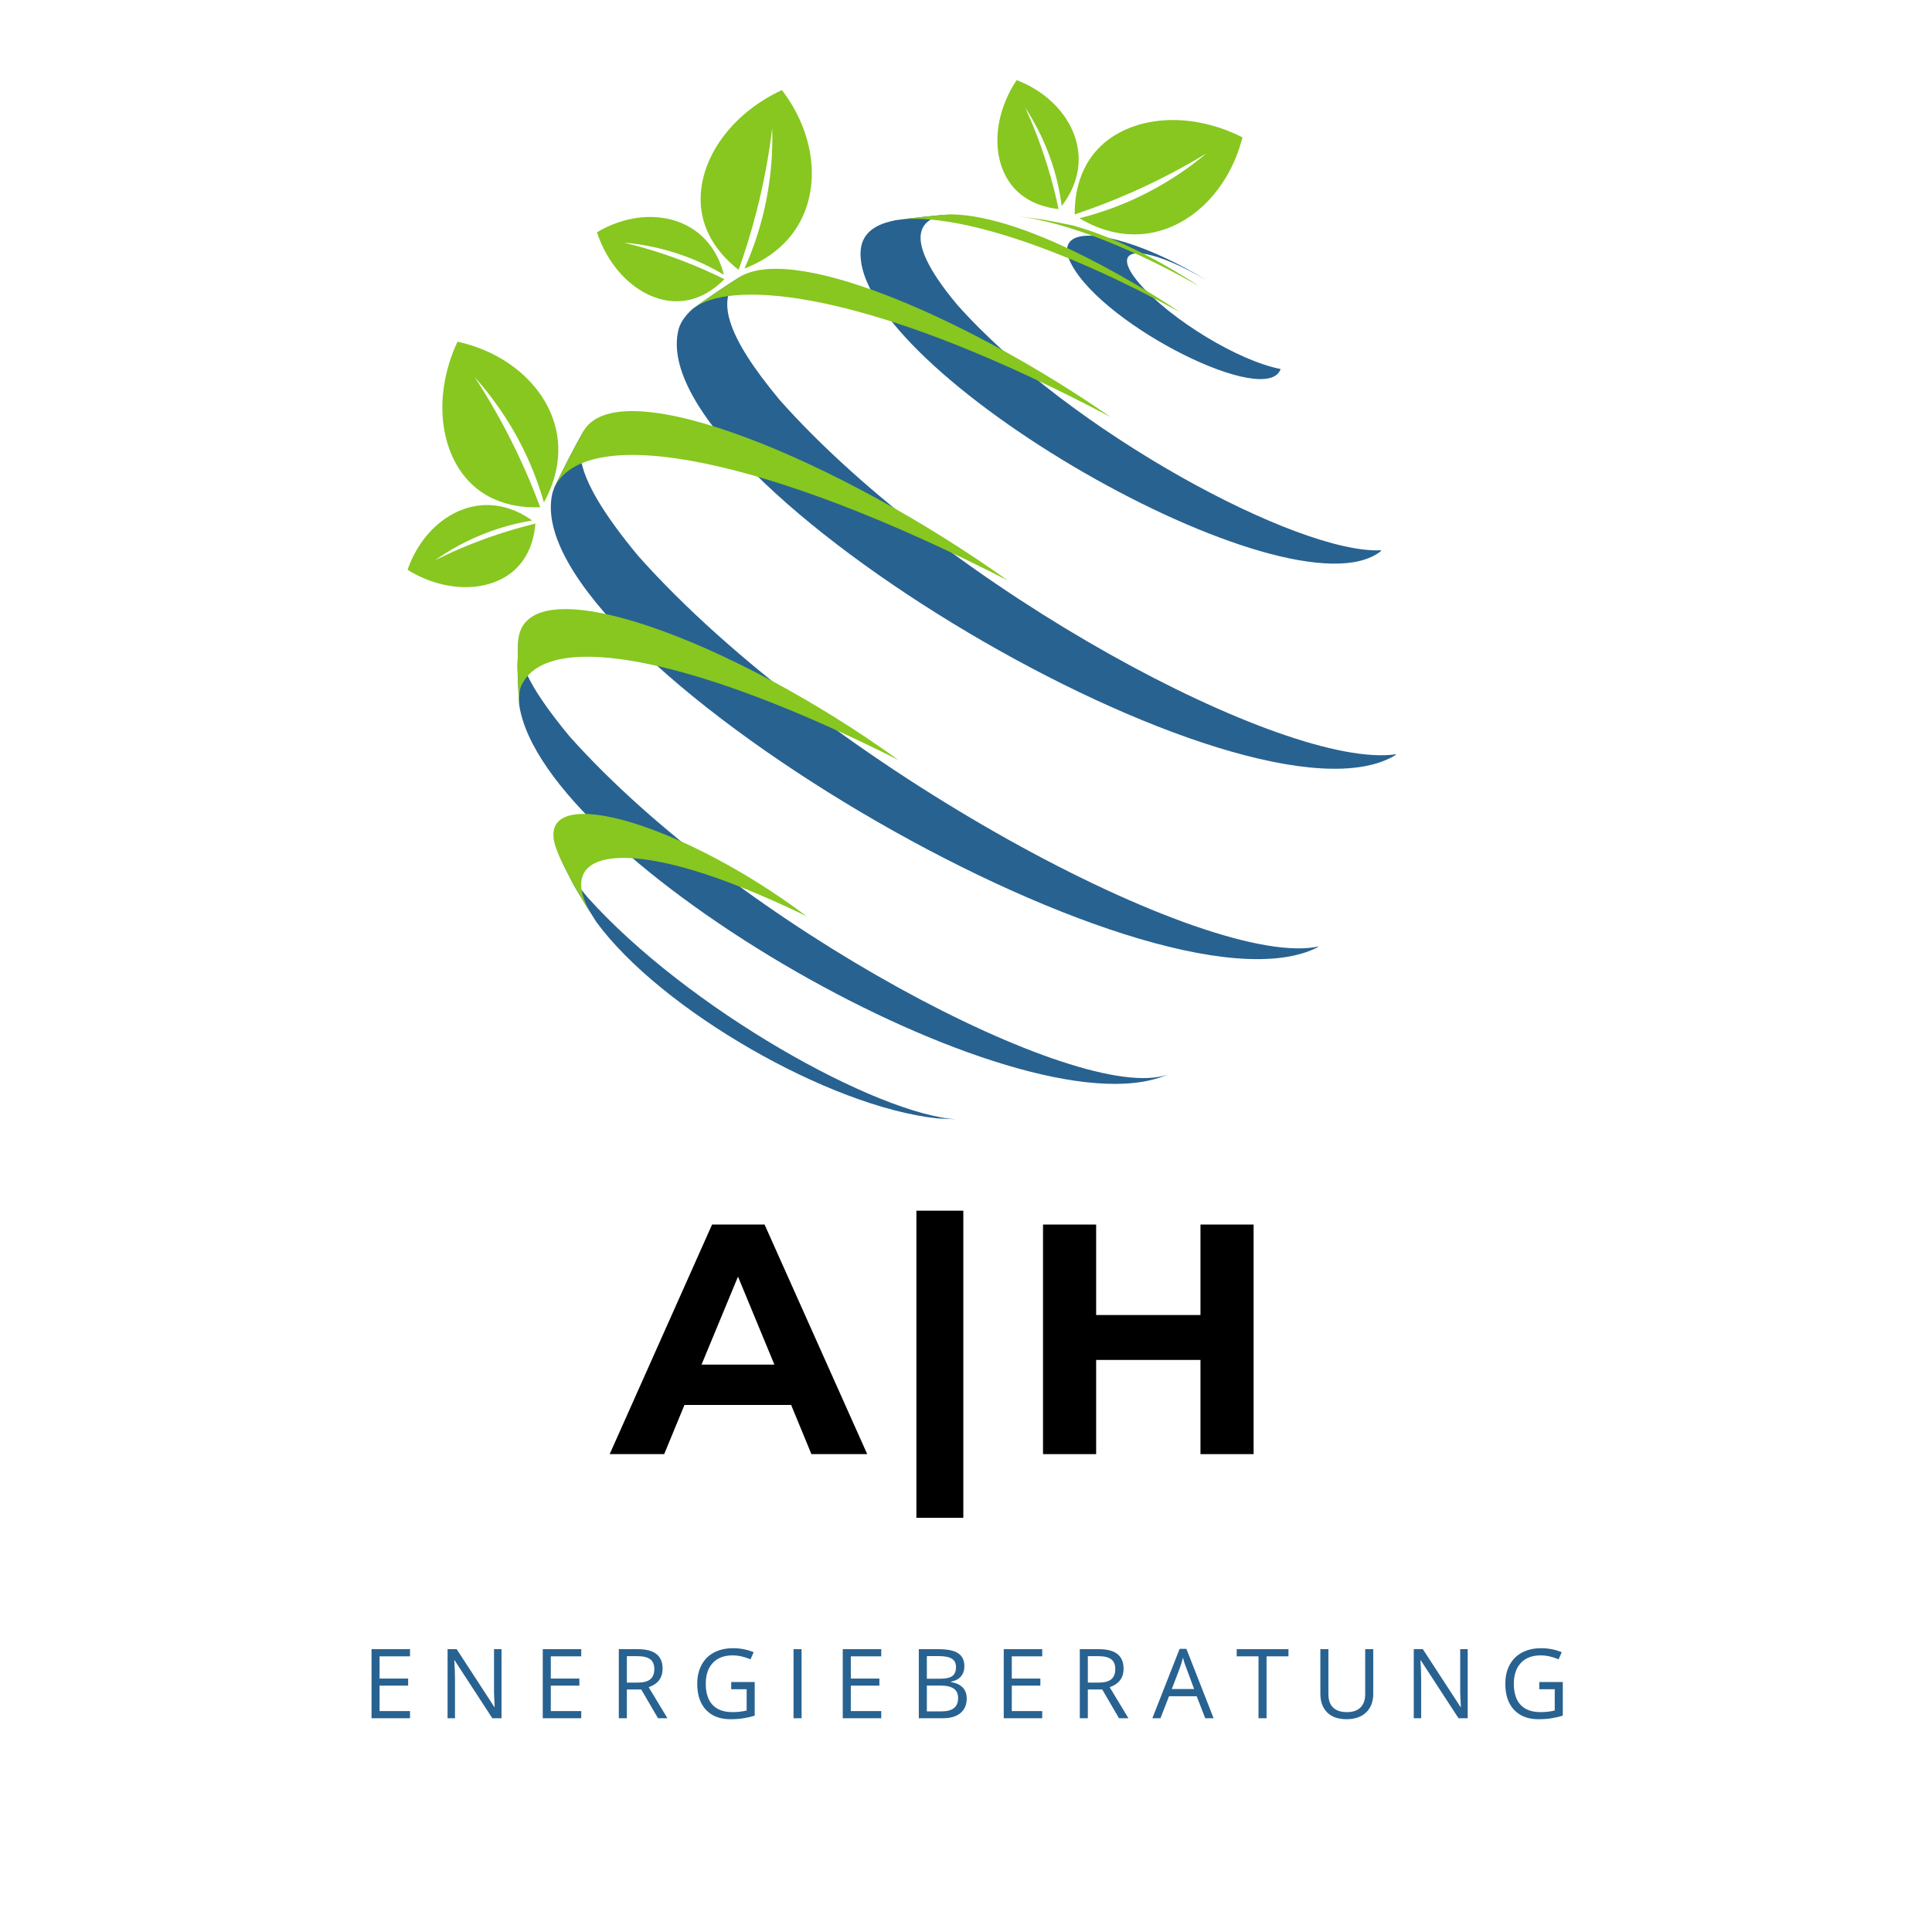 <?xml version="1.0" encoding="UTF-8"?>
<!-- Generated by Pixelmator Pro 3.6.14 -->
<svg width="500" height="500" viewBox="0 0 500 500" xmlns="http://www.w3.org/2000/svg">
    <clipPath id="clipPath1">
        <path d="M 276 60 L 332 60 L 332 98.667 L 276 98.667 Z M 276 60"/>
    </clipPath>
    <g id="Gruppe" clip-path="url(#clipPath1)">
        <clipPath id="clipPath2">
            <path d="M 212.891 11.089 L 410.286 132.99 L 286.813 332.938 L 89.417 211.036 Z M 212.891 11.089"/>
        </clipPath>
        <g id="g1" clip-path="url(#clipPath2)">
            <clipPath id="clipPath3">
                <path d="M 212.891 11.089 L 410.286 132.99 L 286.813 332.938 L 89.417 211.036 Z M 212.891 11.089"/>
            </clipPath>
            <g id="g2" clip-path="url(#clipPath3)">
                <path id="Pfad" fill="#286291" stroke="none" d="M 277.349 68.516 C 286.042 84.615 327.964 105.51 331.427 95.5 C 320.609 93.427 303.193 82.885 294.891 73.391 C 294.281 72.677 292.427 70.516 291.844 68.594 C 290.24 63.297 299.75 65.125 312.203 72.521 C 305.474 68.344 297.958 64.807 291.583 62.818 C 279.318 58.984 273.464 61.328 277.349 68.516"/>
            </g>
        </g>
    </g>
    <clipPath id="clipPath4">
        <path d="M 245.333 54.667 L 246.667 54.667 L 246.667 56 L 245.333 56 Z M 245.333 54.667"/>
    </clipPath>
    <g id="g3" clip-path="url(#clipPath4)">
        <clipPath id="clipPath5">
            <path d="M 212.891 11.089 L 410.286 132.99 L 286.813 332.938 L 89.417 211.036 Z M 212.891 11.089"/>
        </clipPath>
        <g id="g4" clip-path="url(#clipPath5)">
            <clipPath id="clipPath6">
                <path d="M 212.891 11.089 L 410.286 132.99 L 286.813 332.938 L 89.417 211.036 Z M 212.891 11.089"/>
            </clipPath>
            <g id="g5" clip-path="url(#clipPath6)">
                <path id="path1" fill="#286291" stroke="none" d="M 245.552 55.51 C 245.714 55.495 245.885 55.484 246.042 55.469 C 245.875 55.479 245.714 55.495 245.552 55.51"/>
            </g>
        </g>
    </g>
    <clipPath id="clipPath7">
        <path d="M 222.667 54.667 L 358.667 54.667 L 358.667 146.667 L 222.667 146.667 Z M 222.667 54.667"/>
    </clipPath>
    <g id="g6" clip-path="url(#clipPath7)">
        <clipPath id="clipPath8">
            <path d="M 212.891 11.089 L 410.286 132.99 L 286.813 332.938 L 89.417 211.036 Z M 212.891 11.089"/>
        </clipPath>
        <g id="g7" clip-path="url(#clipPath8)">
            <clipPath id="clipPath9">
                <path d="M 212.891 11.089 L 410.286 132.99 L 286.813 332.938 L 89.417 211.036 Z M 212.891 11.089"/>
            </clipPath>
            <g id="g8" clip-path="url(#clipPath9)">
                <path id="path2" fill="#286291" stroke="none" d="M 357.438 142.594 L 357.385 142.411 C 335.995 143.453 276.698 111.573 247.625 78.755 C 231.922 59.932 239.312 56.068 245.552 55.51 C 241.323 55.828 235.891 56.438 231.781 56.984 C 228.969 57.599 223.115 58.885 222.734 64.969 C 220.802 95.896 334.104 161.188 357.438 142.594"/>
            </g>
        </g>
    </g>
    <clipPath id="clipPath10">
        <path d="M 174.667 70.667 L 361.333 70.667 L 361.333 200 L 174.667 200 Z M 174.667 70.667"/>
    </clipPath>
    <g id="g9" clip-path="url(#clipPath10)">
        <clipPath id="clipPath11">
            <path d="M 212.891 11.089 L 410.286 132.99 L 286.813 332.938 L 89.417 211.036 Z M 212.891 11.089"/>
        </clipPath>
        <g id="g10" clip-path="url(#clipPath11)">
            <clipPath id="clipPath12">
                <path d="M 212.891 11.089 L 410.286 132.99 L 286.813 332.938 L 89.417 211.036 Z M 212.891 11.089"/>
            </clipPath>
            <g id="g11" clip-path="url(#clipPath12)">
                <path id="path3" fill="#286291" stroke="none" d="M 361.219 195.391 L 361.25 195.208 C 332.661 199.302 245.344 152.552 201.745 103.474 C 187.839 86.74 184.807 76.844 191.917 71.391 C 188.01 73.812 182.953 77.286 179.214 79.958 C 178.323 80.797 176.24 82.75 175.594 85.323 C 165.708 124.708 323.578 218.318 361.219 195.391"/>
            </g>
        </g>
    </g>
    <clipPath id="clipPath13">
        <path d="M 141.333 110.667 L 342.667 110.667 L 342.667 249.333 L 141.333 249.333 Z M 141.333 110.667"/>
    </clipPath>
    <g id="g12" clip-path="url(#clipPath13)">
        <clipPath id="clipPath14">
            <path d="M 212.891 11.089 L 410.286 132.99 L 286.813 332.938 L 89.417 211.036 Z M 212.891 11.089"/>
        </clipPath>
        <g id="g13" clip-path="url(#clipPath14)">
            <clipPath id="clipPath15">
                <path d="M 212.891 11.089 L 410.286 132.99 L 286.813 332.938 L 89.417 211.036 Z M 212.891 11.089"/>
            </clipPath>
            <g id="g14" clip-path="url(#clipPath15)">
                <path id="path4" fill="#286291" stroke="none" d="M 165.146 143.849 C 147.359 122.406 149.594 115.938 151.224 111.214 C 148.729 115.568 145.677 121.531 143.5 126.052 C 143.328 126.589 143.036 127.281 142.917 127.828 C 133.786 169.177 298.599 266.75 341.062 245.141 C 341.203 245.068 341.385 244.958 341.526 244.885 C 313.208 251.438 213.672 198.385 165.146 143.849"/>
            </g>
        </g>
    </g>
    <clipPath id="clipPath16">
        <path d="M 133.333 165.333 L 302.667 165.333 L 302.667 281.333 L 133.333 281.333 Z M 133.333 165.333"/>
    </clipPath>
    <g id="g15" clip-path="url(#clipPath16)">
        <clipPath id="clipPath17">
            <path d="M 212.891 11.089 L 410.286 132.99 L 286.813 332.938 L 89.417 211.036 Z M 212.891 11.089"/>
        </clipPath>
        <g id="g16" clip-path="url(#clipPath17)">
            <clipPath id="clipPath18">
                <path d="M 212.891 11.089 L 410.286 132.99 L 286.813 332.938 L 89.417 211.036 Z M 212.891 11.089"/>
            </clipPath>
            <g id="g17" clip-path="url(#clipPath18)">
                <path id="path5" fill="#286291" stroke="none" d="M 147.406 190.583 C 135.641 176.354 134.432 170.828 134.125 165.552 L 133.932 172.422 C 133.943 175.401 134.219 179.365 134.359 182.333 C 140.208 223.005 263.703 293.87 301.62 278.318 C 301.755 278.266 301.922 278.182 302.057 278.13 C 279.536 286.01 191.12 239.594 147.406 190.583"/>
            </g>
        </g>
    </g>
    <clipPath id="clipPath19">
        <path d="M 144 221.333 L 248 221.333 L 248 290.667 L 144 290.667 Z M 144 221.333"/>
    </clipPath>
    <g id="g18" clip-path="url(#clipPath19)">
        <clipPath id="clipPath20">
            <path d="M 212.891 11.089 L 410.286 132.99 L 286.813 332.938 L 89.417 211.036 Z M 212.891 11.089"/>
        </clipPath>
        <g id="g19" clip-path="url(#clipPath20)">
            <clipPath id="clipPath21">
                <path d="M 212.891 11.089 L 410.286 132.99 L 286.813 332.938 L 89.417 211.036 Z M 212.891 11.089"/>
            </clipPath>
            <g id="g20" clip-path="url(#clipPath21)">
                <path id="path6" fill="#286291" stroke="none" d="M 151.953 232.104 C 147.906 227.193 147.026 225.917 144.724 221.578 C 145.766 223.833 147.318 226.75 148.438 228.964 C 150.115 231.891 152.49 235.719 154.307 238.568 C 170.911 261.276 214.63 286.479 242.573 289.438 L 247.677 289.698 C 227.12 288.505 177.927 261.151 151.953 232.104"/>
            </g>
        </g>
    </g>
    <clipPath id="clipPath22">
        <path d="M 262.667 54.667 L 310.667 54.667 L 310.667 74.667 L 262.667 74.667 Z M 262.667 54.667"/>
    </clipPath>
    <g id="g21" clip-path="url(#clipPath22)">
        <clipPath id="clipPath23">
            <path d="M 212.891 11.089 L 410.286 132.99 L 286.813 332.938 L 89.417 211.036 Z M 212.891 11.089"/>
        </clipPath>
        <g id="g22" clip-path="url(#clipPath23)">
            <clipPath id="clipPath24">
                <path d="M 212.891 11.089 L 410.286 132.99 L 286.813 332.938 L 89.417 211.036 Z M 212.891 11.089"/>
            </clipPath>
            <g id="g23" clip-path="url(#clipPath24)">
                <path id="path7" fill="#87c71f" stroke="none" d="M 263.693 56.01 C 280.458 58.214 300.125 68.271 310.354 74.068 C 298.615 66.432 287.661 61.161 277.807 58.396 C 275.562 57.917 272.562 57.302 270.302 56.896 C 268.193 56.615 265.391 56.182 263.271 55.964 C 263.396 55.979 263.568 55.995 263.693 56.01"/>
            </g>
        </g>
    </g>
    <clipPath id="clipPath25">
        <path d="M 230.667 54.667 L 306.667 54.667 L 306.667 81.333 L 230.667 81.333 Z M 230.667 54.667"/>
    </clipPath>
    <g id="g24" clip-path="url(#clipPath25)">
        <clipPath id="clipPath26">
            <path d="M 212.891 11.089 L 410.286 132.99 L 286.813 332.938 L 89.417 211.036 Z M 212.891 11.089"/>
        </clipPath>
        <g id="g25" clip-path="url(#clipPath26)">
            <clipPath id="clipPath27">
                <path d="M 212.891 11.089 L 410.286 132.99 L 286.813 332.938 L 89.417 211.036 Z M 212.891 11.089"/>
            </clipPath>
            <g id="g26" clip-path="url(#clipPath27)">
                <path id="path8" fill="#87c71f" stroke="none" d="M 233.641 56.75 C 248.807 55.479 275.635 64.469 305.401 80.786 C 299.161 76.599 266.974 55.698 246.042 55.469 C 241.75 55.812 236.042 56.385 231.781 56.984 C 232.339 56.911 233.083 56.797 233.641 56.75"/>
            </g>
        </g>
    </g>
    <clipPath id="clipPath28">
        <path d="M 178.667 69.333 L 288 69.333 L 288 108 L 178.667 108 Z M 178.667 69.333"/>
    </clipPath>
    <g id="g27" clip-path="url(#clipPath28)">
        <clipPath id="clipPath29">
            <path d="M 212.891 11.089 L 410.286 132.99 L 286.813 332.938 L 89.417 211.036 Z M 212.891 11.089"/>
        </clipPath>
        <g id="g28" clip-path="url(#clipPath29)">
            <clipPath id="clipPath30">
                <path d="M 212.891 11.089 L 410.286 132.99 L 286.813 332.938 L 89.417 211.036 Z M 212.891 11.089"/>
            </clipPath>
            <g id="g29" clip-path="url(#clipPath30)">
                <path id="path9" fill="#87c71f" stroke="none" d="M 181.161 78.719 C 193.016 72.536 227.953 76.474 287.411 107.922 C 252.286 83.573 206.958 63.255 191.917 71.391 C 188.036 73.859 182.922 77.245 179.214 79.958 C 179.797 79.589 180.547 79.042 181.161 78.719"/>
            </g>
        </g>
    </g>
    <clipPath id="clipPath31">
        <path d="M 142.667 105.333 L 261.333 105.333 L 261.333 150.667 L 142.667 150.667 Z M 142.667 105.333"/>
    </clipPath>
    <g id="g30" clip-path="url(#clipPath31)">
        <clipPath id="clipPath32">
            <path d="M 212.891 11.089 L 410.286 132.99 L 286.813 332.938 L 89.417 211.036 Z M 212.891 11.089"/>
        </clipPath>
        <g id="g31" clip-path="url(#clipPath32)">
            <clipPath id="clipPath33">
                <path d="M 212.891 11.089 L 410.286 132.99 L 286.813 332.938 L 89.417 211.036 Z M 212.891 11.089"/>
            </clipPath>
            <g id="g32" clip-path="url(#clipPath33)">
                <path id="path10" fill="#87c71f" stroke="none" d="M 143.562 125.922 C 152.406 109.052 199.516 118.812 260.792 150.208 C 217.271 119.198 161.167 95.932 151.224 111.214 C 148.771 115.594 145.635 121.51 143.5 126.052 L 143.562 125.922"/>
            </g>
        </g>
    </g>
    <clipPath id="clipPath34">
        <path d="M 133.333 157.333 L 233.333 157.333 L 233.333 197.333 L 133.333 197.333 Z M 133.333 157.333"/>
    </clipPath>
    <g id="g33" clip-path="url(#clipPath34)">
        <clipPath id="clipPath35">
            <path d="M 212.891 11.089 L 410.286 132.99 L 286.813 332.938 L 89.417 211.036 Z M 212.891 11.089"/>
        </clipPath>
        <g id="g34" clip-path="url(#clipPath35)">
            <clipPath id="clipPath36">
                <path d="M 212.891 11.089 L 410.286 132.99 L 286.813 332.938 L 89.417 211.036 Z M 212.891 11.089"/>
            </clipPath>
            <g id="g35" clip-path="url(#clipPath36)">
                <path id="path11" fill="#87c71f" stroke="none" d="M 135.01 177.271 C 141.911 162.693 180.182 170.318 232.51 196.688 C 190.042 166.01 136.302 145.62 134.125 165.552 L 133.932 172.422 C 134.047 175.396 134.12 179.37 134.359 182.333 C 134.38 179.312 134.385 178.594 135.01 177.271"/>
            </g>
        </g>
    </g>
    <clipPath id="clipPath37">
        <path d="M 142.667 209.333 L 209.333 209.333 L 209.333 238.667 L 142.667 238.667 Z M 142.667 209.333"/>
    </clipPath>
    <g id="g36" clip-path="url(#clipPath37)">
        <clipPath id="clipPath38">
            <path d="M 212.891 11.089 L 410.286 132.99 L 286.813 332.938 L 89.417 211.036 Z M 212.891 11.089"/>
        </clipPath>
        <g id="g37" clip-path="url(#clipPath38)">
            <clipPath id="clipPath39">
                <path d="M 212.891 11.089 L 410.286 132.99 L 286.813 332.938 L 89.417 211.036 Z M 212.891 11.089"/>
            </clipPath>
            <g id="g38" clip-path="url(#clipPath39)">
                <path id="path12" fill="#87c71f" stroke="none" d="M 152.948 236.432 C 145.281 223.333 155.391 218.505 177.526 224.698 C 190.38 228.292 204.214 234.938 208.76 237.12 C 177.115 213.359 140.458 202.443 143.38 217.651 C 143.615 218.875 144.25 220.427 144.724 221.578 C 145.833 223.797 147.25 226.786 148.438 228.964 C 150.141 231.875 152.464 235.734 154.302 238.568 C 153.901 237.927 153.328 237.089 152.948 236.432"/>
            </g>
        </g>
    </g>
    <clipPath id="clipPath40">
        <path d="M 277.333 30.667 L 322.667 30.667 L 322.667 61.333 L 277.333 61.333 Z M 277.333 30.667"/>
    </clipPath>
    <g id="g39" clip-path="url(#clipPath40)">
        <clipPath id="clipPath41">
            <path d="M 265.151 10.333 L 324.021 35.443 L 308.719 71.318 L 249.849 46.203 Z M 265.151 10.333"/>
        </clipPath>
        <g id="g40" clip-path="url(#clipPath41)">
            <clipPath id="clipPath42">
                <path d="M 265.151 10.333 L 324.021 35.443 L 308.719 71.318 L 249.849 46.203 Z M 265.151 10.333"/>
            </clipPath>
            <g id="g41" clip-path="url(#clipPath42)">
                <path id="path13" fill="#87c71f" stroke="none" d="M 278.13 55.49 C 278.104 51.839 278.672 44.995 283.359 39.422 C 291.047 30.281 306.833 28.109 321.547 35.542 C 318.089 49.219 308.016 59.115 296.401 60.495 C 288.573 61.422 282.245 58.224 279.344 56.479 C 283.521 55.432 288.375 53.87 293.578 51.49 C 301.609 47.812 307.802 43.411 312.25 39.682 C 306.714 43.042 300.312 46.495 293.052 49.714 C 287.812 52.031 282.802 53.932 278.13 55.49 Z M 278.13 55.49"/>
            </g>
        </g>
    </g>
    <clipPath id="clipPath43">
        <path d="M 257.333 20 L 280 20 L 280 54.667 L 257.333 54.667 Z M 257.333 20"/>
    </clipPath>
    <g id="g42" clip-path="url(#clipPath43)">
        <clipPath id="clipPath44">
            <path d="M 265.151 10.333 L 324.021 35.443 L 308.719 71.318 L 249.849 46.203 Z M 265.151 10.333"/>
        </clipPath>
        <g id="g43" clip-path="url(#clipPath44)">
            <clipPath id="clipPath45">
                <path d="M 265.151 10.333 L 324.021 35.443 L 308.719 71.318 L 249.849 46.203 Z M 265.151 10.333"/>
            </clipPath>
            <g id="g44" clip-path="url(#clipPath45)">
                <path id="path14" fill="#87c71f" stroke="none" d="M 273.953 54.104 C 271.286 53.812 266.339 52.812 262.677 48.922 C 256.661 42.536 256.422 30.833 263.099 20.734 C 272.781 24.422 279.141 32.615 279.156 41.203 C 279.167 46.99 276.297 51.339 274.776 53.302 C 274.365 50.167 273.641 46.49 272.349 42.495 C 270.349 36.323 267.667 31.427 265.328 27.87 C 267.307 32.193 269.276 37.156 271.005 42.729 C 272.255 46.75 273.214 50.562 273.953 54.104 Z M 273.953 54.104"/>
            </g>
        </g>
    </g>
    <clipPath id="clipPath46">
        <path d="M 180 22.667 L 210.667 22.667 L 210.667 70.667 L 180 70.667 Z M 180 22.667"/>
    </clipPath>
    <g id="g45" clip-path="url(#clipPath46)">
        <clipPath id="clipPath47">
            <path d="M 147.589 52.068 L 203.734 21.349 L 222.453 55.562 L 166.307 86.281 Z M 147.589 52.068"/>
        </clipPath>
        <g id="g46" clip-path="url(#clipPath47)">
            <clipPath id="clipPath48">
                <path d="M 147.589 52.068 L 203.734 21.349 L 222.453 55.562 L 166.307 86.281 Z M 147.589 52.068"/>
            </clipPath>
            <g id="g47" clip-path="url(#clipPath48)">
                <path id="path15" fill="#87c71f" stroke="none" d="M 191.151 69.828 C 188.26 67.583 183.229 62.896 181.75 55.76 C 179.318 44.052 187.391 30.286 202.349 23.312 C 210.964 34.505 212.51 48.562 206.401 58.552 C 202.286 65.281 195.849 68.281 192.677 69.484 C 194.443 65.547 196.219 60.76 197.568 55.193 C 199.651 46.599 200.026 39 199.844 33.198 C 199.062 39.63 197.812 46.802 195.844 54.51 C 194.427 60.068 192.818 65.182 191.151 69.828 Z M 191.151 69.828"/>
            </g>
        </g>
    </g>
    <clipPath id="clipPath49">
        <path d="M 153.333 56 L 188 56 L 188 78.667 L 153.333 78.667 Z M 153.333 56"/>
    </clipPath>
    <g id="g48" clip-path="url(#clipPath49)">
        <clipPath id="clipPath50">
            <path d="M 147.589 52.068 L 203.734 21.349 L 222.453 55.562 L 166.307 86.281 Z M 147.589 52.068"/>
        </clipPath>
        <g id="g49" clip-path="url(#clipPath50)">
            <clipPath id="clipPath51">
                <path d="M 147.589 52.068 L 203.734 21.349 L 222.453 55.562 L 166.307 86.281 Z M 147.589 52.068"/>
            </clipPath>
            <g id="g50" clip-path="url(#clipPath51)">
                <path id="path16" fill="#87c71f" stroke="none" d="M 187.474 72.255 C 185.589 74.172 181.74 77.443 176.406 77.911 C 167.661 78.688 158.307 71.63 154.495 60.12 C 163.396 54.792 173.781 54.859 180.547 60.167 C 185.104 63.745 186.745 68.698 187.349 71.109 C 184.63 69.49 181.292 67.781 177.344 66.323 C 171.25 64.073 165.74 63.151 161.49 62.792 C 166.12 63.911 171.245 65.432 176.698 67.526 C 180.63 69.031 184.224 70.641 187.474 72.255 Z M 187.474 72.255"/>
            </g>
        </g>
    </g>
    <clipPath id="clipPath52">
        <path d="M 113.333 88 L 145.333 88 L 145.333 132 L 113.333 132 Z M 113.333 88"/>
    </clipPath>
    <g id="g51" clip-path="url(#clipPath52)">
        <clipPath id="clipPath53">
            <path d="M 94.995 145.745 L 118.167 86.083 L 154.521 100.208 L 131.349 159.865 Z M 94.995 145.745"/>
        </clipPath>
        <g id="g52" clip-path="url(#clipPath53)">
            <clipPath id="clipPath54">
                <path d="M 94.995 145.745 L 118.167 86.083 L 154.521 100.208 L 131.349 159.865 Z M 94.995 145.745"/>
            </clipPath>
            <g id="g53" clip-path="url(#clipPath54)">
                <path id="path17" fill="#87c71f" stroke="none" d="M 139.807 131.276 C 136.151 131.422 129.276 131.073 123.536 126.562 C 114.13 119.161 111.438 103.411 118.396 88.427 C 132.214 91.443 142.458 101.214 144.219 112.807 C 145.406 120.615 142.411 127.062 140.76 130.026 C 139.573 125.875 137.849 121.062 135.292 115.927 C 131.349 108 126.729 101.938 122.854 97.609 C 126.401 103.047 130.068 109.344 133.526 116.516 C 136.026 121.688 138.094 126.641 139.807 131.276 Z M 139.807 131.276"/>
            </g>
        </g>
    </g>
    <clipPath id="clipPath55">
        <path d="M 105.333 130.667 L 138.667 130.667 L 138.667 152 L 105.333 152 Z M 105.333 130.667"/>
    </clipPath>
    <g id="g54" clip-path="url(#clipPath55)">
        <clipPath id="clipPath56">
            <path d="M 94.995 145.745 L 118.167 86.083 L 154.521 100.208 L 131.349 159.865 Z M 94.995 145.745"/>
        </clipPath>
        <g id="g55" clip-path="url(#clipPath56)">
            <clipPath id="clipPath57">
                <path d="M 94.995 145.745 L 118.167 86.083 L 154.521 100.208 L 131.349 159.865 Z M 94.995 145.745"/>
            </clipPath>
            <g id="g56" clip-path="url(#clipPath57)">
                <path id="path18" fill="#87c71f" stroke="none" d="M 138.557 135.505 C 138.349 138.188 137.51 143.172 133.734 146.974 C 127.531 153.208 115.818 153.828 105.479 147.474 C 108.854 137.651 116.854 131.01 125.458 130.714 C 131.26 130.516 135.708 133.25 137.724 134.708 C 134.599 135.219 130.938 136.068 126.974 137.495 C 120.859 139.698 116.047 142.547 112.557 145.005 C 116.823 142.88 121.729 140.745 127.255 138.828 C 131.245 137.448 135.031 136.365 138.557 135.505 Z M 138.557 135.505"/>
            </g>
        </g>
    </g>
    <g id="g57">
        <g id="g58">
            <g id="g59">
                <path id="path19" fill="#000000" stroke="none" d="M 204.744 363.597 L 177.14 363.597 L 171.89 376.326 L 157.786 376.326 L 184.286 316.91 L 197.869 316.91 L 224.432 376.326 L 209.994 376.326 Z M 200.411 353.16 L 190.994 330.389 L 181.557 353.16 Z M 200.411 353.16"/>
            </g>
        </g>
    </g>
    <g id="g60">
        <g id="g61">
            <g id="g62">
                <path id="path20" fill="#000000" stroke="none" d="M 237.163 313.326 L 249.308 313.326 L 249.308 392.805 L 237.163 392.805 Z M 237.163 313.326"/>
            </g>
        </g>
    </g>
    <g id="g63">
        <g id="g64">
            <g id="g65">
                <path id="path21" fill="#000000" stroke="none" d="M 324.432 316.91 L 324.432 376.326 L 310.682 376.326 L 310.682 351.951 L 283.682 351.951 L 283.682 376.326 L 269.932 376.326 L 269.932 316.91 L 283.682 316.91 L 283.682 340.326 L 310.682 340.326 L 310.682 316.91 Z M 324.432 316.91"/>
            </g>
        </g>
    </g>
    <g id="g66">
        <g id="g67">
            <g id="g68">
                <path id="path22" fill="#286291" stroke="none" d="M 106.109 444.68 L 96.15 444.68 L 96.15 426.805 L 106.109 426.805 L 106.109 428.659 L 98.234 428.659 L 98.234 434.409 L 105.63 434.409 L 105.63 436.242 L 98.234 436.242 L 98.234 442.826 L 106.109 442.826 Z M 106.109 444.68"/>
            </g>
        </g>
    </g>
    <g id="g69">
        <g id="g70">
            <g id="g71">
                <path id="path23" fill="#286291" stroke="none" d="M 129.791 444.68 L 127.416 444.68 L 117.645 429.68 L 117.562 429.68 C 117.687 431.446 117.749 433.055 117.749 434.513 L 117.749 444.68 L 115.832 444.68 L 115.832 426.805 L 118.187 426.805 L 127.916 441.742 L 128.02 441.742 C 128.004 441.524 127.968 440.815 127.916 439.617 C 127.858 438.425 127.838 437.571 127.853 437.055 L 127.853 426.805 L 129.791 426.805 Z M 129.791 444.68"/>
            </g>
        </g>
    </g>
    <g id="g72">
        <g id="g73">
            <g id="g74">
                <path id="path24" fill="#286291" stroke="none" d="M 150.424 444.68 L 140.465 444.68 L 140.465 426.805 L 150.424 426.805 L 150.424 428.659 L 142.549 428.659 L 142.549 434.409 L 149.944 434.409 L 149.944 436.242 L 142.549 436.242 L 142.549 442.826 L 150.424 442.826 Z M 150.424 444.68"/>
            </g>
        </g>
    </g>
    <g id="g75">
        <g id="g76">
            <g id="g77">
                <path id="path25" fill="#286291" stroke="none" d="M 162.231 437.242 L 162.231 444.68 L 160.147 444.68 L 160.147 426.805 L 165.043 426.805 C 167.236 426.805 168.856 427.232 169.897 428.076 C 170.949 428.909 171.481 430.169 171.481 431.847 C 171.481 434.222 170.278 435.821 167.876 436.638 L 172.731 444.68 L 170.293 444.68 L 165.96 437.242 Z M 162.231 435.451 L 165.064 435.451 C 166.533 435.451 167.611 435.169 168.293 434.597 C 168.986 434.013 169.335 433.138 169.335 431.972 C 169.335 430.794 168.981 429.94 168.272 429.409 C 167.574 428.883 166.46 428.617 164.918 428.617 L 162.231 428.617 Z M 162.231 435.451"/>
            </g>
        </g>
    </g>
    <g id="g78">
        <g id="g79">
            <g id="g80">
                <path id="path26" fill="#286291" stroke="none" d="M 189.236 435.305 L 195.319 435.305 L 195.319 444.013 C 194.371 444.305 193.408 444.529 192.423 444.68 C 191.45 444.847 190.319 444.93 189.028 444.93 C 186.33 444.93 184.226 444.128 182.715 442.513 C 181.2 440.904 180.444 438.649 180.444 435.742 C 180.444 433.883 180.819 432.258 181.569 430.867 C 182.319 429.466 183.392 428.399 184.798 427.659 C 186.2 426.925 187.84 426.555 189.715 426.555 C 191.632 426.555 193.408 426.904 195.048 427.597 L 194.236 429.43 C 192.621 428.753 191.075 428.409 189.59 428.409 C 187.408 428.409 185.705 429.055 184.486 430.347 C 183.262 431.638 182.653 433.44 182.653 435.742 C 182.653 438.159 183.241 439.992 184.423 441.242 C 185.601 442.482 187.33 443.097 189.611 443.097 C 190.845 443.097 192.054 442.961 193.236 442.68 L 193.236 437.18 L 189.236 437.18 Z M 189.236 435.305"/>
            </g>
        </g>
    </g>
    <g id="g81">
        <g id="g82">
            <g id="g83">
                <path id="path27" fill="#286291" stroke="none" d="M 205.367 444.68 L 205.367 426.805 L 207.45 426.805 L 207.45 444.68 Z M 205.367 444.68"/>
            </g>
        </g>
    </g>
    <g id="g84">
        <g id="g85">
            <g id="g86">
                <path id="path28" fill="#286291" stroke="none" d="M 228.064 444.68 L 218.105 444.68 L 218.105 426.805 L 228.064 426.805 L 228.064 428.659 L 220.189 428.659 L 220.189 434.409 L 227.584 434.409 L 227.584 436.242 L 220.189 436.242 L 220.189 442.826 L 228.064 442.826 Z M 228.064 444.68"/>
            </g>
        </g>
    </g>
    <g id="g87">
        <g id="g88">
            <g id="g89">
                <path id="path29" fill="#286291" stroke="none" d="M 237.787 426.805 L 242.829 426.805 C 245.204 426.805 246.918 427.159 247.975 427.867 C 249.043 428.576 249.579 429.696 249.579 431.222 C 249.579 432.294 249.277 433.175 248.683 433.867 C 248.1 434.55 247.235 434.992 246.1 435.201 L 246.1 435.305 C 248.819 435.779 250.183 437.211 250.183 439.597 C 250.183 441.196 249.641 442.446 248.558 443.347 C 247.475 444.237 245.959 444.68 244.016 444.68 L 237.787 444.68 Z M 239.871 434.451 L 243.287 434.451 C 244.756 434.451 245.813 434.222 246.454 433.763 C 247.089 433.305 247.412 432.529 247.412 431.43 C 247.412 430.43 247.048 429.711 246.329 429.263 C 245.621 428.821 244.48 428.597 242.912 428.597 L 239.871 428.597 Z M 239.871 436.222 L 239.871 442.909 L 243.6 442.909 C 245.043 442.909 246.126 442.633 246.85 442.076 C 247.584 441.508 247.954 440.633 247.954 439.451 C 247.954 438.341 247.579 437.529 246.829 437.013 C 246.079 436.487 244.944 436.222 243.433 436.222 Z M 239.871 436.222"/>
            </g>
        </g>
    </g>
    <g id="g90">
        <g id="g91">
            <g id="g92">
                <path id="path30" fill="#286291" stroke="none" d="M 269.726 444.68 L 259.768 444.68 L 259.768 426.805 L 269.726 426.805 L 269.726 428.659 L 261.851 428.659 L 261.851 434.409 L 269.247 434.409 L 269.247 436.242 L 261.851 436.242 L 261.851 442.826 L 269.726 442.826 Z M 269.726 444.68"/>
            </g>
        </g>
    </g>
    <g id="g93">
        <g id="g94">
            <g id="g95">
                <path id="path31" fill="#286291" stroke="none" d="M 281.533 437.242 L 281.533 444.68 L 279.45 444.68 L 279.45 426.805 L 284.345 426.805 C 286.538 426.805 288.158 427.232 289.2 428.076 C 290.252 428.909 290.783 430.169 290.783 431.847 C 290.783 434.222 289.58 435.821 287.179 436.638 L 292.033 444.68 L 289.595 444.68 L 285.262 437.242 Z M 281.533 435.451 L 284.366 435.451 C 285.835 435.451 286.913 435.169 287.595 434.597 C 288.288 434.013 288.637 433.138 288.637 431.972 C 288.637 430.794 288.283 429.94 287.575 429.409 C 286.877 428.883 285.762 428.617 284.22 428.617 L 281.533 428.617 Z M 281.533 435.451"/>
            </g>
        </g>
    </g>
    <g id="g96">
        <g id="g97">
            <g id="g98">
                <path id="path32" fill="#286291" stroke="none" d="M 311.913 444.68 L 309.705 438.992 L 302.538 438.992 L 300.33 444.68 L 298.226 444.68 L 305.288 426.722 L 307.038 426.722 L 314.08 444.68 Z M 309.038 437.117 L 306.976 431.576 C 306.694 430.883 306.418 430.029 306.142 429.013 C 305.96 429.794 305.705 430.649 305.372 431.576 L 303.267 437.117 Z M 309.038 437.117"/>
            </g>
        </g>
    </g>
    <g id="g99">
        <g id="g100">
            <g id="g101">
                <path id="path33" fill="#286291" stroke="none" d="M 327.785 444.68 L 325.702 444.68 L 325.702 428.659 L 320.056 428.659 L 320.056 426.805 L 333.452 426.805 L 333.452 428.659 L 327.785 428.659 Z M 327.785 444.68"/>
            </g>
        </g>
    </g>
    <g id="g102">
        <g id="g103">
            <g id="g104">
                <path id="path34" fill="#286291" stroke="none" d="M 355.394 426.805 L 355.394 438.367 C 355.394 440.409 354.774 442.013 353.54 443.18 C 352.316 444.347 350.628 444.93 348.477 444.93 C 346.321 444.93 344.654 444.347 343.477 443.18 C 342.295 442.003 341.706 440.383 341.706 438.326 L 341.706 426.805 L 343.79 426.805 L 343.79 438.472 C 343.79 439.961 344.191 441.107 344.998 441.909 C 345.816 442.701 347.019 443.097 348.602 443.097 C 350.113 443.097 351.274 442.701 352.081 441.909 C 352.899 441.107 353.311 439.951 353.311 438.451 L 353.311 426.805 Z M 355.394 426.805"/>
            </g>
        </g>
    </g>
    <g id="g105">
        <g id="g106">
            <g id="g107">
                <path id="path35" fill="#286291" stroke="none" d="M 379.837 444.68 L 377.462 444.68 L 367.691 429.68 L 367.608 429.68 C 367.733 431.446 367.796 433.055 367.796 434.513 L 367.796 444.68 L 365.879 444.68 L 365.879 426.805 L 368.233 426.805 L 377.962 441.742 L 378.066 441.742 C 378.051 441.524 378.014 440.815 377.962 439.617 C 377.905 438.425 377.884 437.571 377.9 437.055 L 377.9 426.805 L 379.837 426.805 Z M 379.837 444.68"/>
            </g>
        </g>
    </g>
    <g id="g108">
        <g id="g109">
            <g id="g110">
                <path id="path36" fill="#286291" stroke="none" d="M 398.366 435.305 L 404.449 435.305 L 404.449 444.013 C 403.501 444.305 402.538 444.529 401.553 444.68 C 400.58 444.847 399.449 444.93 398.158 444.93 C 395.46 444.93 393.356 444.128 391.845 442.513 C 390.33 440.904 389.574 438.649 389.574 435.742 C 389.574 433.883 389.949 432.258 390.699 430.867 C 391.449 429.466 392.522 428.399 393.928 427.659 C 395.33 426.925 396.97 426.555 398.845 426.555 C 400.762 426.555 402.538 426.904 404.178 427.597 L 403.366 429.43 C 401.751 428.753 400.205 428.409 398.72 428.409 C 396.538 428.409 394.835 429.055 393.616 430.347 C 392.392 431.638 391.783 433.44 391.783 435.742 C 391.783 438.159 392.371 439.992 393.553 441.242 C 394.731 442.482 396.46 443.097 398.741 443.097 C 399.975 443.097 401.184 442.961 402.366 442.68 L 402.366 437.18 L 398.366 437.18 Z M 398.366 435.305"/>
            </g>
        </g>
    </g>
</svg>
